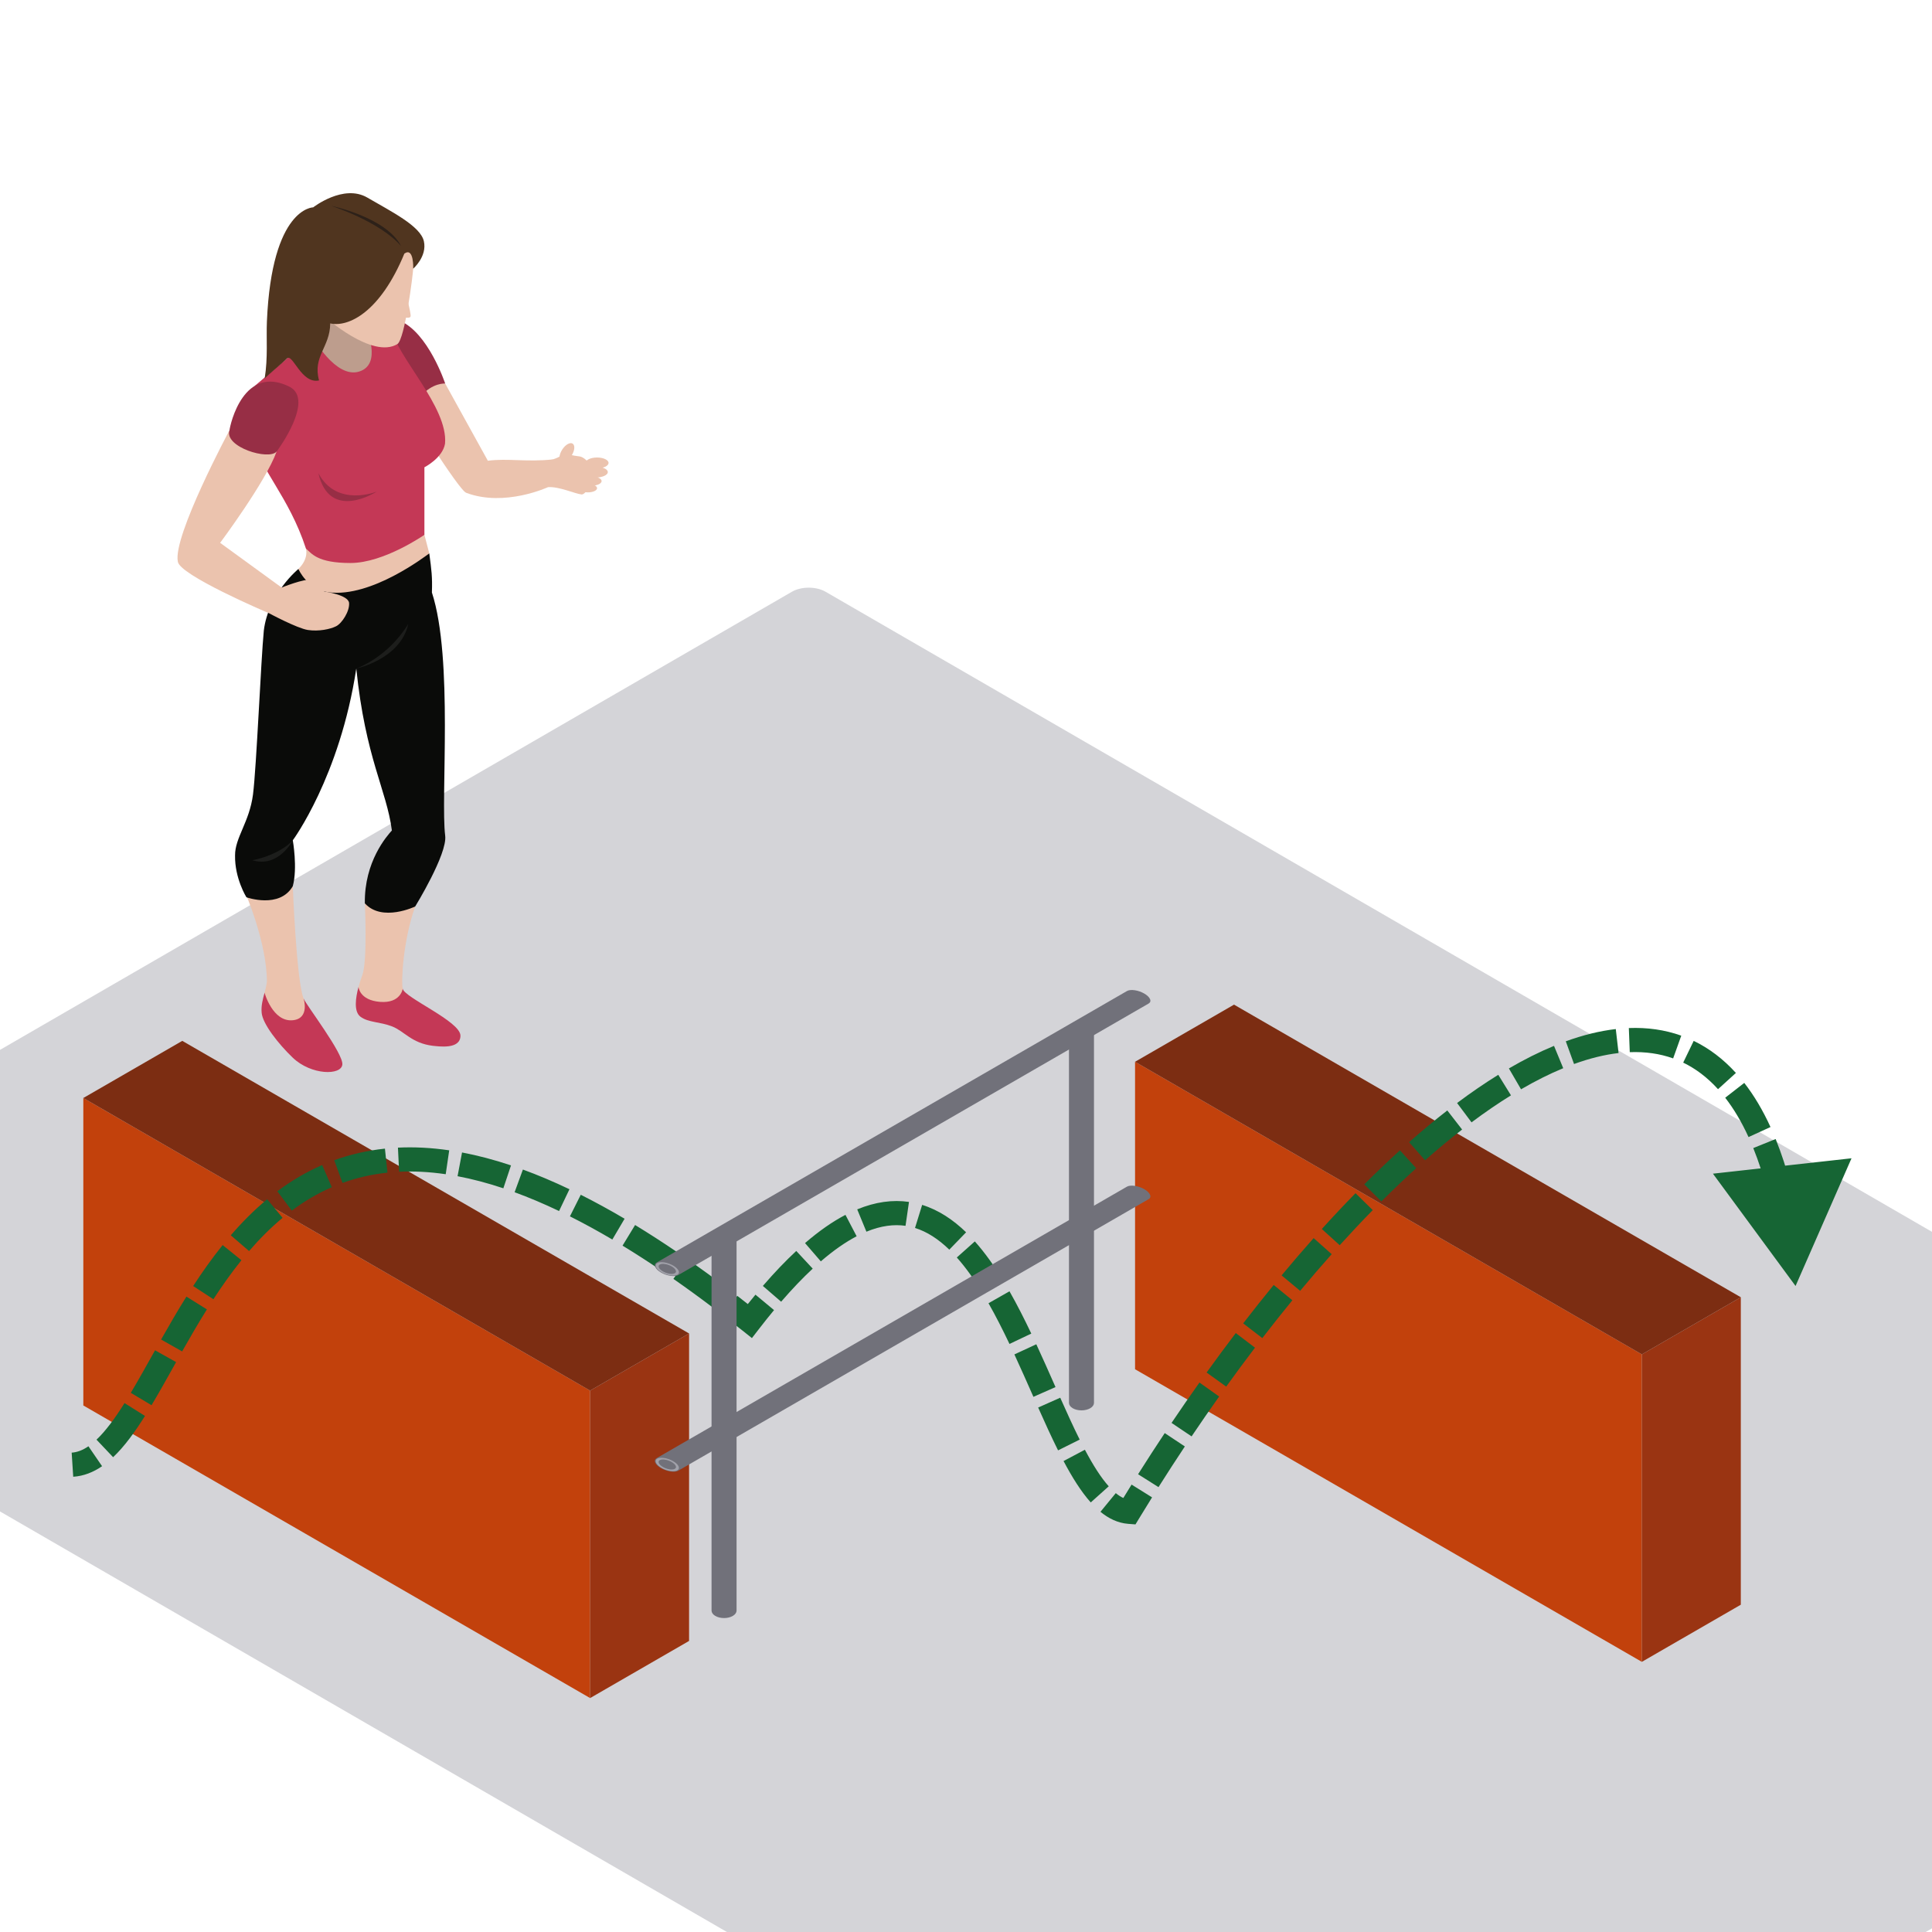<svg width="800" height="800" viewBox="0 0 800 800" fill="none" xmlns="http://www.w3.org/2000/svg">
<g clip-path="url(#clip0_7721_38910)">
<rect width="824.915" height="577.44" rx="8" transform="matrix(0.866 0.501 -0.866 0.501 334.882 241)" fill="#D4D4D8"/>
<rect width="242.32" height="127.32" transform="matrix(0.866 0.5 3.18351e-05 1 34.5 454.656)" fill="#C2410C"/>
<rect width="47.32" height="127.32" transform="matrix(0.866 -0.5 -3.18351e-05 1 244.355 575.816)" fill="#9A3412"/>
<rect width="47.32" height="242.32" transform="matrix(0.866 -0.5 0.866 0.5 34.5 454.66)" fill="#7C2D12"/>
<rect width="242.32" height="127.32" transform="matrix(0.866 0.5 3.18351e-05 1 470 439.656)" fill="#C2410C"/>
<rect width="47.32" height="127.32" transform="matrix(0.866 -0.5 -3.18351e-05 1 679.855 560.816)" fill="#9A3412"/>
<rect width="47.32" height="242.32" transform="matrix(0.866 -0.5 0.866 0.5 470 439.66)" fill="#7C2D12"/>
<path d="M743.5 532.503L766.673 479.622L709.291 485.994L743.5 532.503ZM310.5 547.001L307.384 550.911L311.354 554.075L314.457 550.057L310.5 547.001ZM467.5 626L467.111 630.985L470.176 631.224L471.772 628.598L467.5 626ZM30.32 611.491C34.714 611.209 38.686 609.576 42.269 607.122L36.616 598.873C34.184 600.539 31.912 601.368 29.68 601.511L30.32 611.491ZM46.836 603.398C51.525 598.962 55.847 592.974 60.035 586.307L51.566 580.989C47.518 587.434 43.727 592.572 39.963 596.134L46.836 603.398ZM62.748 581.871C66.056 576.331 69.431 570.249 72.924 564.018L64.201 559.128C60.67 565.427 57.381 571.353 54.162 576.743L62.748 581.871ZM75.415 559.59C78.662 553.847 82.05 547.99 85.674 542.195L77.195 536.893C73.456 542.871 69.985 548.875 66.709 554.669L75.415 559.59ZM88.363 537.979C91.984 532.414 95.832 526.975 99.978 521.828L92.191 515.554C87.785 521.023 83.74 526.748 79.981 532.524L88.363 537.979ZM103.136 518.036C107.436 513.047 112.039 508.41 117.015 504.283L110.632 496.585C105.157 501.125 100.161 506.171 95.561 511.508L103.136 518.036ZM120.822 501.284C125.938 497.461 131.437 494.179 137.39 491.589L133.402 482.419C126.673 485.346 120.509 489.034 114.837 493.273L120.822 501.284ZM141.815 489.825C147.561 487.739 153.747 486.272 160.439 485.568L159.392 475.623C151.889 476.412 144.909 478.063 138.402 480.426L141.815 489.825ZM165.264 485.198C171.268 484.907 177.686 485.211 184.561 486.218L186.01 476.323C178.535 475.229 171.469 474.885 164.78 475.21L165.264 485.198ZM189.465 487.042C195.443 488.172 201.755 489.819 208.427 492.048L211.595 482.563C204.531 480.203 197.781 478.437 191.323 477.216L189.465 487.042ZM213.088 493.679C218.953 495.822 225.084 498.404 231.495 501.462L235.801 492.437C229.128 489.253 222.706 486.547 216.522 484.286L213.088 493.679ZM235.997 503.666C241.638 506.496 247.489 509.687 253.557 513.263L258.634 504.647C252.386 500.965 246.338 497.666 240.481 494.728L235.997 503.666ZM257.782 515.793C263.249 519.121 268.889 522.754 274.707 526.711L280.331 518.442C274.382 514.397 268.601 510.671 262.98 507.251L257.782 515.793ZM278.843 529.558C284.141 533.248 289.583 537.2 295.173 541.427L301.205 533.45C295.516 529.149 289.969 525.12 284.558 521.352L278.843 529.558ZM299.193 544.494C301.889 546.569 304.619 548.708 307.384 550.911L313.616 543.091C310.809 540.854 308.035 538.681 305.293 536.57L299.193 544.494ZM314.457 550.057C316.516 547.392 318.534 544.87 320.513 542.485L312.819 536.098C310.76 538.578 308.669 541.192 306.543 543.945L314.457 550.057ZM323.452 539.011C328.031 533.706 332.385 529.165 336.526 525.315L329.717 517.991C325.268 522.127 320.661 526.94 315.882 532.478L323.452 539.011ZM339.885 522.302C345.231 517.686 350.166 514.29 354.717 511.911L350.085 503.049C344.716 505.855 339.15 509.725 333.349 514.733L339.885 522.302ZM358.761 510.018C364.861 507.505 370.199 506.895 374.959 507.584L376.391 497.687C369.633 496.709 362.485 497.668 354.952 500.772L358.761 510.018ZM378.886 508.472C383.834 510.004 388.54 513.051 393.087 517.453L400.043 510.268C394.703 505.098 388.681 501.036 381.843 498.919L378.886 508.472ZM396.196 520.699C399.958 524.916 403.523 529.958 406.942 535.592L415.491 530.404C411.863 524.425 407.944 518.846 403.657 514.041L396.196 520.699ZM409.319 539.64C412.341 544.954 415.22 550.641 418.007 556.501L427.038 552.206C424.186 546.212 421.193 540.292 418.011 534.697L409.319 539.64ZM420.038 560.834C422.741 566.674 425.345 572.585 427.919 578.403L437.064 574.358C434.502 568.567 431.86 562.569 429.114 556.634L420.038 560.834ZM429.88 582.829C432.633 589.016 435.367 595.036 438.124 600.566L447.073 596.104C444.419 590.781 441.759 584.928 439.017 578.764L429.88 582.829ZM440.393 604.988C443.905 611.623 447.612 617.605 451.658 622.122L459.106 615.449C455.865 611.831 452.606 606.685 449.231 600.31L440.393 604.988ZM455.678 626.009C458.981 628.716 462.789 630.648 467.111 630.985L467.889 621.015C466.164 620.881 464.236 620.094 462.016 618.274L455.678 626.009ZM471.772 628.598C473.52 625.724 475.279 622.867 477.048 620.029L468.563 614.738C466.773 617.608 464.994 620.497 463.228 623.403L471.772 628.598ZM479.711 615.786C483.307 610.092 486.946 604.475 490.621 598.946L482.293 593.41C478.574 599.006 474.893 604.687 471.256 610.447L479.711 615.786ZM493.409 594.777C497.18 589.176 500.986 583.669 504.821 578.263L496.666 572.477C492.782 577.95 488.929 583.525 485.114 589.193L493.409 594.777ZM507.745 574.17C511.693 568.68 515.669 563.301 519.667 558.042L511.705 551.991C507.653 557.322 503.625 562.772 499.626 568.332L507.745 574.17ZM522.698 554.082C526.83 548.722 530.983 543.493 535.147 538.406L527.41 532.072C523.182 537.237 518.968 542.542 514.778 547.976L522.698 554.082ZM538.365 534.508C542.711 529.283 547.067 524.216 551.424 519.319L543.953 512.671C539.519 517.655 535.091 522.806 530.677 528.113L538.365 534.508ZM554.749 515.615C559.316 510.574 563.88 505.723 568.432 501.077L561.289 494.079C556.641 498.823 551.987 503.768 547.338 508.901L554.749 515.615ZM571.982 497.492C576.816 492.665 581.63 488.075 586.413 483.738L579.696 476.33C574.786 480.782 569.855 485.483 564.916 490.417L571.982 497.492ZM590.09 480.449C595.252 475.893 600.37 471.642 605.428 467.716L599.296 459.816C594.058 463.882 588.779 468.269 583.473 472.951L590.09 480.449ZM609.332 464.741C614.866 460.603 620.317 456.869 625.663 453.562L620.403 445.058C614.781 448.535 609.087 452.437 603.344 456.732L609.332 464.741ZM629.833 451.058C635.821 447.57 641.653 444.648 647.299 442.317L643.484 433.074C637.362 435.6 631.123 438.734 624.8 442.417L629.833 451.058ZM651.773 440.581C658.227 438.238 664.386 436.72 670.213 436.045L669.062 426.112C662.341 426.89 655.42 428.619 648.361 431.181L651.773 440.581ZM674.854 435.683C681.287 435.433 687.278 436.283 692.811 438.262L696.179 428.846C689.316 426.391 682.035 425.397 674.465 425.691L674.854 435.683ZM696.975 440.006C702.119 442.491 706.95 446.104 711.399 451.006L718.803 444.284C713.56 438.508 707.712 434.088 701.325 431.002L696.975 440.006ZM714.37 454.546C717.869 459.047 721.109 464.449 724.03 470.837L733.125 466.679C729.93 459.692 726.306 453.606 722.265 448.408L714.37 454.546ZM725.991 475.394C728.214 480.885 730.217 487.007 731.972 493.796L741.654 491.292C739.803 484.133 737.668 477.588 735.26 471.642L725.991 475.394ZM733.16 498.656C734.545 504.655 735.747 511.128 736.751 518.092L746.649 516.664C745.608 509.453 744.357 502.705 742.904 496.407L733.16 498.656Z" fill="#166534"/>
<path fill-rule="evenodd" clip-rule="evenodd" d="M294.637 666.899C294.637 667.694 295.143 668.49 296.154 669.096C298.177 670.31 301.456 670.31 303.478 669.096C304.489 668.49 304.995 667.694 304.995 666.899V512.041C304.995 511.246 304.489 510.45 303.478 509.844C301.456 508.63 298.177 508.63 296.154 509.844C295.143 510.45 294.637 511.246 294.637 512.041V666.899Z" fill="#71717A"/>
<circle r="3.436" transform="matrix(0.866 -0.5 0.866 0.5 299.816 511.934)" stroke="#A1A1AA"/>
<path fill-rule="evenodd" clip-rule="evenodd" d="M442.638 580.899C442.638 581.694 443.143 582.49 444.155 583.096C446.177 584.31 449.456 584.31 451.479 583.096C452.49 582.49 452.995 581.694 452.995 580.899V426.041C452.995 425.246 452.49 424.45 451.479 423.844C449.456 422.63 446.177 422.63 444.155 423.844C443.143 424.45 442.638 425.246 442.638 426.041V580.899Z" fill="#71717A"/>
<circle r="3.436" transform="matrix(0.866 -0.5 0.866 0.5 447.817 425.934)" stroke="#A1A1AA"/>
<path fill-rule="evenodd" clip-rule="evenodd" d="M475.609 415.552C476.297 415.155 476.548 414.505 476.198 413.696C475.497 412.078 472.658 410.439 469.856 410.034C468.455 409.832 467.328 409.976 466.64 410.374L271.918 522.78C271.229 523.178 270.979 523.828 271.329 524.637C272.029 526.255 274.869 527.894 277.671 528.298C279.072 528.501 280.198 528.356 280.887 527.958L475.609 415.552Z" fill="#71717A"/>
<circle r="3.436" transform="matrix(-1.183 -0.183 -0.317 -0.683 276.311 525.42)" stroke="#A1A1AA"/>
<path fill-rule="evenodd" clip-rule="evenodd" d="M475.609 496.552C476.297 496.155 476.548 495.505 476.198 494.696C475.497 493.078 472.658 491.439 469.856 491.034C468.455 490.832 467.328 490.976 466.64 491.374L271.918 603.78C271.229 604.178 270.979 604.828 271.329 605.637C272.029 607.255 274.869 608.894 277.671 609.298C279.072 609.501 280.198 609.356 280.887 608.958L475.609 496.552Z" fill="#71717A"/>
<circle r="3.436" transform="matrix(-1.183 -0.183 -0.317 -0.683 276.311 606.42)" stroke="#A1A1AA"/>
<path fill-rule="evenodd" clip-rule="evenodd" d="M175.74 221.452C176.567 224.634 177.755 229.158 177.755 229.158L167.732 243.579L145.97 250.632L133.334 249.688L122.739 239.367C122.739 239.367 121.655 240.592 123.553 235.604C128.038 231.223 126.682 227.158 126.682 227.158L154.658 219.62C154.658 219.62 175.224 219.46 175.74 221.452Z" fill="#EBC3AE"/>
<path fill-rule="evenodd" clip-rule="evenodd" d="M148.453 408.684C147.253 413.134 146.403 418.879 149.281 421.018C152.539 423.451 157.354 423.057 162.393 425.027C167.424 426.997 170.423 431.954 179.185 433.041C181.443 433.236 190.66 434.738 190.66 428.841C190.66 422.932 167.437 413.091 166.757 409.424L148.453 408.684Z" fill="#C43856"/>
<path fill-rule="evenodd" clip-rule="evenodd" d="M166.757 409.425C166.072 406.442 166.891 389.479 171.918 375.361C168.924 369.118 161.05 369.525 161.05 369.525L151.075 374.049C151.075 374.049 152.219 397.757 150.048 403.727C149.688 404.71 149.029 406.55 148.453 408.684C148.453 408.684 148.821 414.178 157.38 414.858C165.938 415.534 166.757 409.425 166.757 409.425Z" fill="#EBC3AE"/>
<path fill-rule="evenodd" clip-rule="evenodd" d="M125.729 413.506C126.842 416.242 142.169 436.166 141.758 440.777C141.35 445.396 128.853 445.262 121.239 437.98C115.207 432.204 108.746 423.953 108.343 419.337C108.079 416.38 108.833 413.774 109.548 411.09L125.729 413.506Z" fill="#C43856"/>
<path fill-rule="evenodd" clip-rule="evenodd" d="M109.548 411.088C109.942 409.59 110.328 408.07 110.519 406.443C110.484 390.095 101.497 369.521 101.497 369.521L121.239 366.945C121.239 366.945 122.739 406.17 125.729 413.504C125.729 413.504 128.385 421.764 121.239 422.461C112.889 423.271 109.548 411.088 109.548 411.088Z" fill="#EBC3AE"/>
<path fill-rule="evenodd" clip-rule="evenodd" d="M177.755 229.156C176.312 230.152 153.896 247.5 136.164 245.262C127.233 244.127 123.554 235.603 123.554 235.603C123.554 235.603 111.091 245.811 109.245 261.086C108.066 273.065 106.212 317.546 104.764 328.945C103.317 340.344 97.281 346.86 97.333 354.185C97.138 363.693 102.039 371.542 102.039 371.542C102.039 371.542 115.745 376.447 121.24 366.944C123.285 359.346 121.24 347.947 121.24 347.947C121.24 347.947 140.735 321.606 147.53 276.814C151.335 314.004 160.088 327.049 162.272 343.877C160.292 346.085 150.806 356.675 151.075 374.049C158.199 381.946 171.918 375.36 171.918 375.36C171.918 375.36 185.299 353.627 184.342 346.046C182.374 330.573 187.808 272.758 178.843 245.34C179.068 238.807 178.674 235.979 177.755 229.156Z" fill="#0A0B09"/>
<path fill-rule="evenodd" clip-rule="evenodd" d="M121.239 347.949C121.239 347.949 116.486 353.712 104.534 356.223C115.402 359.483 121.239 347.949 121.239 347.949Z" fill="#1D1E1C"/>
<path fill-rule="evenodd" clip-rule="evenodd" d="M226.934 201.712C231.631 201.431 238.066 204.461 240.783 204.73C243.5 204.998 246.62 194.828 246.62 194.828C246.62 194.828 242.625 189.267 240 188.998C237.374 188.73 233.585 187.754 233.585 187.754C233.585 187.754 231.96 189.351 228.836 190.239C225.707 191.118 224.962 194.828 224.962 194.828C224.962 194.828 226.093 201.526 226.934 201.712Z" fill="#EBC3AE"/>
<path fill-rule="evenodd" clip-rule="evenodd" d="M184.341 158.818C184.341 158.818 196.509 180.811 202.008 190.782C210.159 189.695 218.098 191.392 228.836 190.241C228.533 192.042 226.934 201.714 226.934 201.714C226.934 201.714 208.998 210.052 193.108 204.082C190.083 203.281 167.732 167.165 167.732 167.165L173.395 156.844L184.341 158.818Z" fill="#EBC3AE"/>
<path fill-rule="evenodd" clip-rule="evenodd" d="M165.431 132.764C177.348 137.647 184.342 158.818 184.342 158.818C184.342 158.818 179.185 158.346 174.093 164.182C168.993 170.014 156.361 141.509 156.361 141.509C156.361 141.509 163.035 132.499 165.431 132.764Z" fill="#972E45"/>
<path fill-rule="evenodd" clip-rule="evenodd" d="M153.562 130.251L159.763 154.673L150.048 164.18L130.214 159.297L125.049 147.213L129.399 126.008L153.562 130.251Z" fill="#BD9D8D"/>
<path fill-rule="evenodd" clip-rule="evenodd" d="M105.492 182.633C107.117 193.769 119.615 205.436 126.682 227.157C129.113 229.196 131.302 233.127 145.155 233.127C159.009 233.127 175.74 221.451 175.74 221.451V193.491C175.74 193.491 183.258 189.695 184.277 183.72C185.642 168.524 164.174 147.621 162.003 135.949C160.097 135.949 151.543 135.949 151.543 135.949C151.543 135.949 158.463 150.877 148.687 153.864C138.907 156.847 129.399 139.478 129.399 139.478L105.492 159.787C105.492 159.787 103.859 171.507 105.492 182.633Z" fill="#C43856"/>
<path fill-rule="evenodd" clip-rule="evenodd" d="M171.099 111.25C170.991 113.704 167.706 140.157 164.582 142.46C154.121 148.842 134.335 131.026 134.335 131.026L148.687 99.984H172.728C172.728 99.984 173.274 106.227 171.099 111.25Z" fill="#EBC3AE"/>
<path fill-rule="evenodd" clip-rule="evenodd" d="M167.437 105.008C157.483 129.2 144.34 135.612 136.731 133.911C136.701 143.756 129.364 147.522 132.112 157.528C124.78 159.13 121.17 146.198 118.873 148.423C116.568 150.644 111.468 154.848 109.6 156.679C110.991 148.029 110.22 140.046 110.519 133.101C112.551 85.833 129.672 85.867 129.672 85.867C129.672 85.867 142.213 76.048 152.101 81.815C161.986 87.582 174.093 93.569 175.519 99.886C176.944 106.194 171.099 111.251 171.099 111.251C171.099 111.251 171.471 102.189 167.437 105.008Z" fill="#50351F"/>
<path fill-rule="evenodd" clip-rule="evenodd" d="M137.004 85.191C137.004 85.191 159.962 89.936 166.076 101.881C157.111 91.564 137.004 85.191 137.004 85.191Z" fill="#2D2119"/>
<path fill-rule="evenodd" clip-rule="evenodd" d="M167.732 120.441C167.732 120.441 170.323 129.806 170.011 131.027C169.708 132.256 165.431 131.027 165.431 131.027L167.732 120.441Z" fill="#EBC3AE"/>
<path fill-rule="evenodd" clip-rule="evenodd" d="M134.283 244.933C134.283 244.933 132.658 240.591 129.256 240.05C125.863 239.504 116.629 243.301 116.629 243.301C114.601 241.829 91.153 224.775 91.153 224.775C91.153 224.775 110.06 199.444 114.549 186.958L95.031 178.156C95.031 178.156 71.528 221.996 73.633 232.516C74.11 238.01 109.969 253.345 111.329 253.891C111.329 253.891 123.012 260.186 127.497 260.865C131.978 261.541 136.731 260.545 139.18 259.315C141.624 258.099 144.826 253.077 144.549 249.687C144.28 246.293 134.283 244.933 134.283 244.933Z" fill="#EBC3AE"/>
<path fill-rule="evenodd" clip-rule="evenodd" d="M114.549 186.96C115.364 185.943 130.08 165.742 120.091 160.248C100.938 150.472 95.3 175.717 95.032 178.158C92.718 185.085 111.329 190.783 114.549 186.96Z" fill="#972E45"/>
<path fill-rule="evenodd" clip-rule="evenodd" d="M131.843 195.941C136.458 216.294 156.023 203.54 156.023 203.54C156.023 203.54 139.448 210.328 131.843 195.941Z" fill="#972E45"/>
<path fill-rule="evenodd" clip-rule="evenodd" d="M147.53 276.816C147.53 276.816 160.348 272.495 169.066 258.355C165.803 273.028 147.53 276.816 147.53 276.816Z" fill="#1D1E1C"/>
<path fill-rule="evenodd" clip-rule="evenodd" d="M236.666 188.67C235.349 190.73 233.412 191.843 232.342 191.159C231.263 190.471 231.471 188.241 232.792 186.184C234.105 184.128 236.051 183.011 237.117 183.699C238.196 184.388 237.992 186.609 236.666 188.67Z" fill="#EBC3AE"/>
<path fill-rule="evenodd" clip-rule="evenodd" d="M251.989 191.684C251.989 192.926 249.857 193.935 247.231 193.935C244.592 193.935 242.465 192.926 242.465 191.684C242.465 190.45 244.592 189.445 247.231 189.445C249.857 189.445 251.989 190.45 251.989 191.684Z" fill="#EBC3AE"/>
<path fill-rule="evenodd" clip-rule="evenodd" d="M251.681 195.482C251.681 196.746 249.311 197.772 246.395 197.772C243.474 197.772 241.104 196.746 241.104 195.482C241.104 194.214 243.474 193.188 246.395 193.188C249.311 193.188 251.681 194.214 251.681 195.482Z" fill="#EBC3AE"/>
<path fill-rule="evenodd" clip-rule="evenodd" d="M249.112 199.203C249.112 200.259 247.266 201.108 244.974 201.108C242.69 201.108 240.835 200.259 240.835 199.203C240.835 198.146 242.69 197.289 244.974 197.289C247.266 197.289 249.112 198.146 249.112 199.203Z" fill="#EBC3AE"/>
<path fill-rule="evenodd" clip-rule="evenodd" d="M247.231 202.135C247.231 203.097 245.537 203.88 243.448 203.88C241.364 203.88 239.674 203.097 239.674 202.135C239.674 201.174 241.364 200.391 243.448 200.391C245.537 200.391 247.231 201.174 247.231 202.135Z" fill="#EBC3AE"/>
</g>
<defs>
<clipPath id="clip0_7721_38910">
<rect width="800" height="800" fill="white"/>
</clipPath>
</defs>
</svg>
